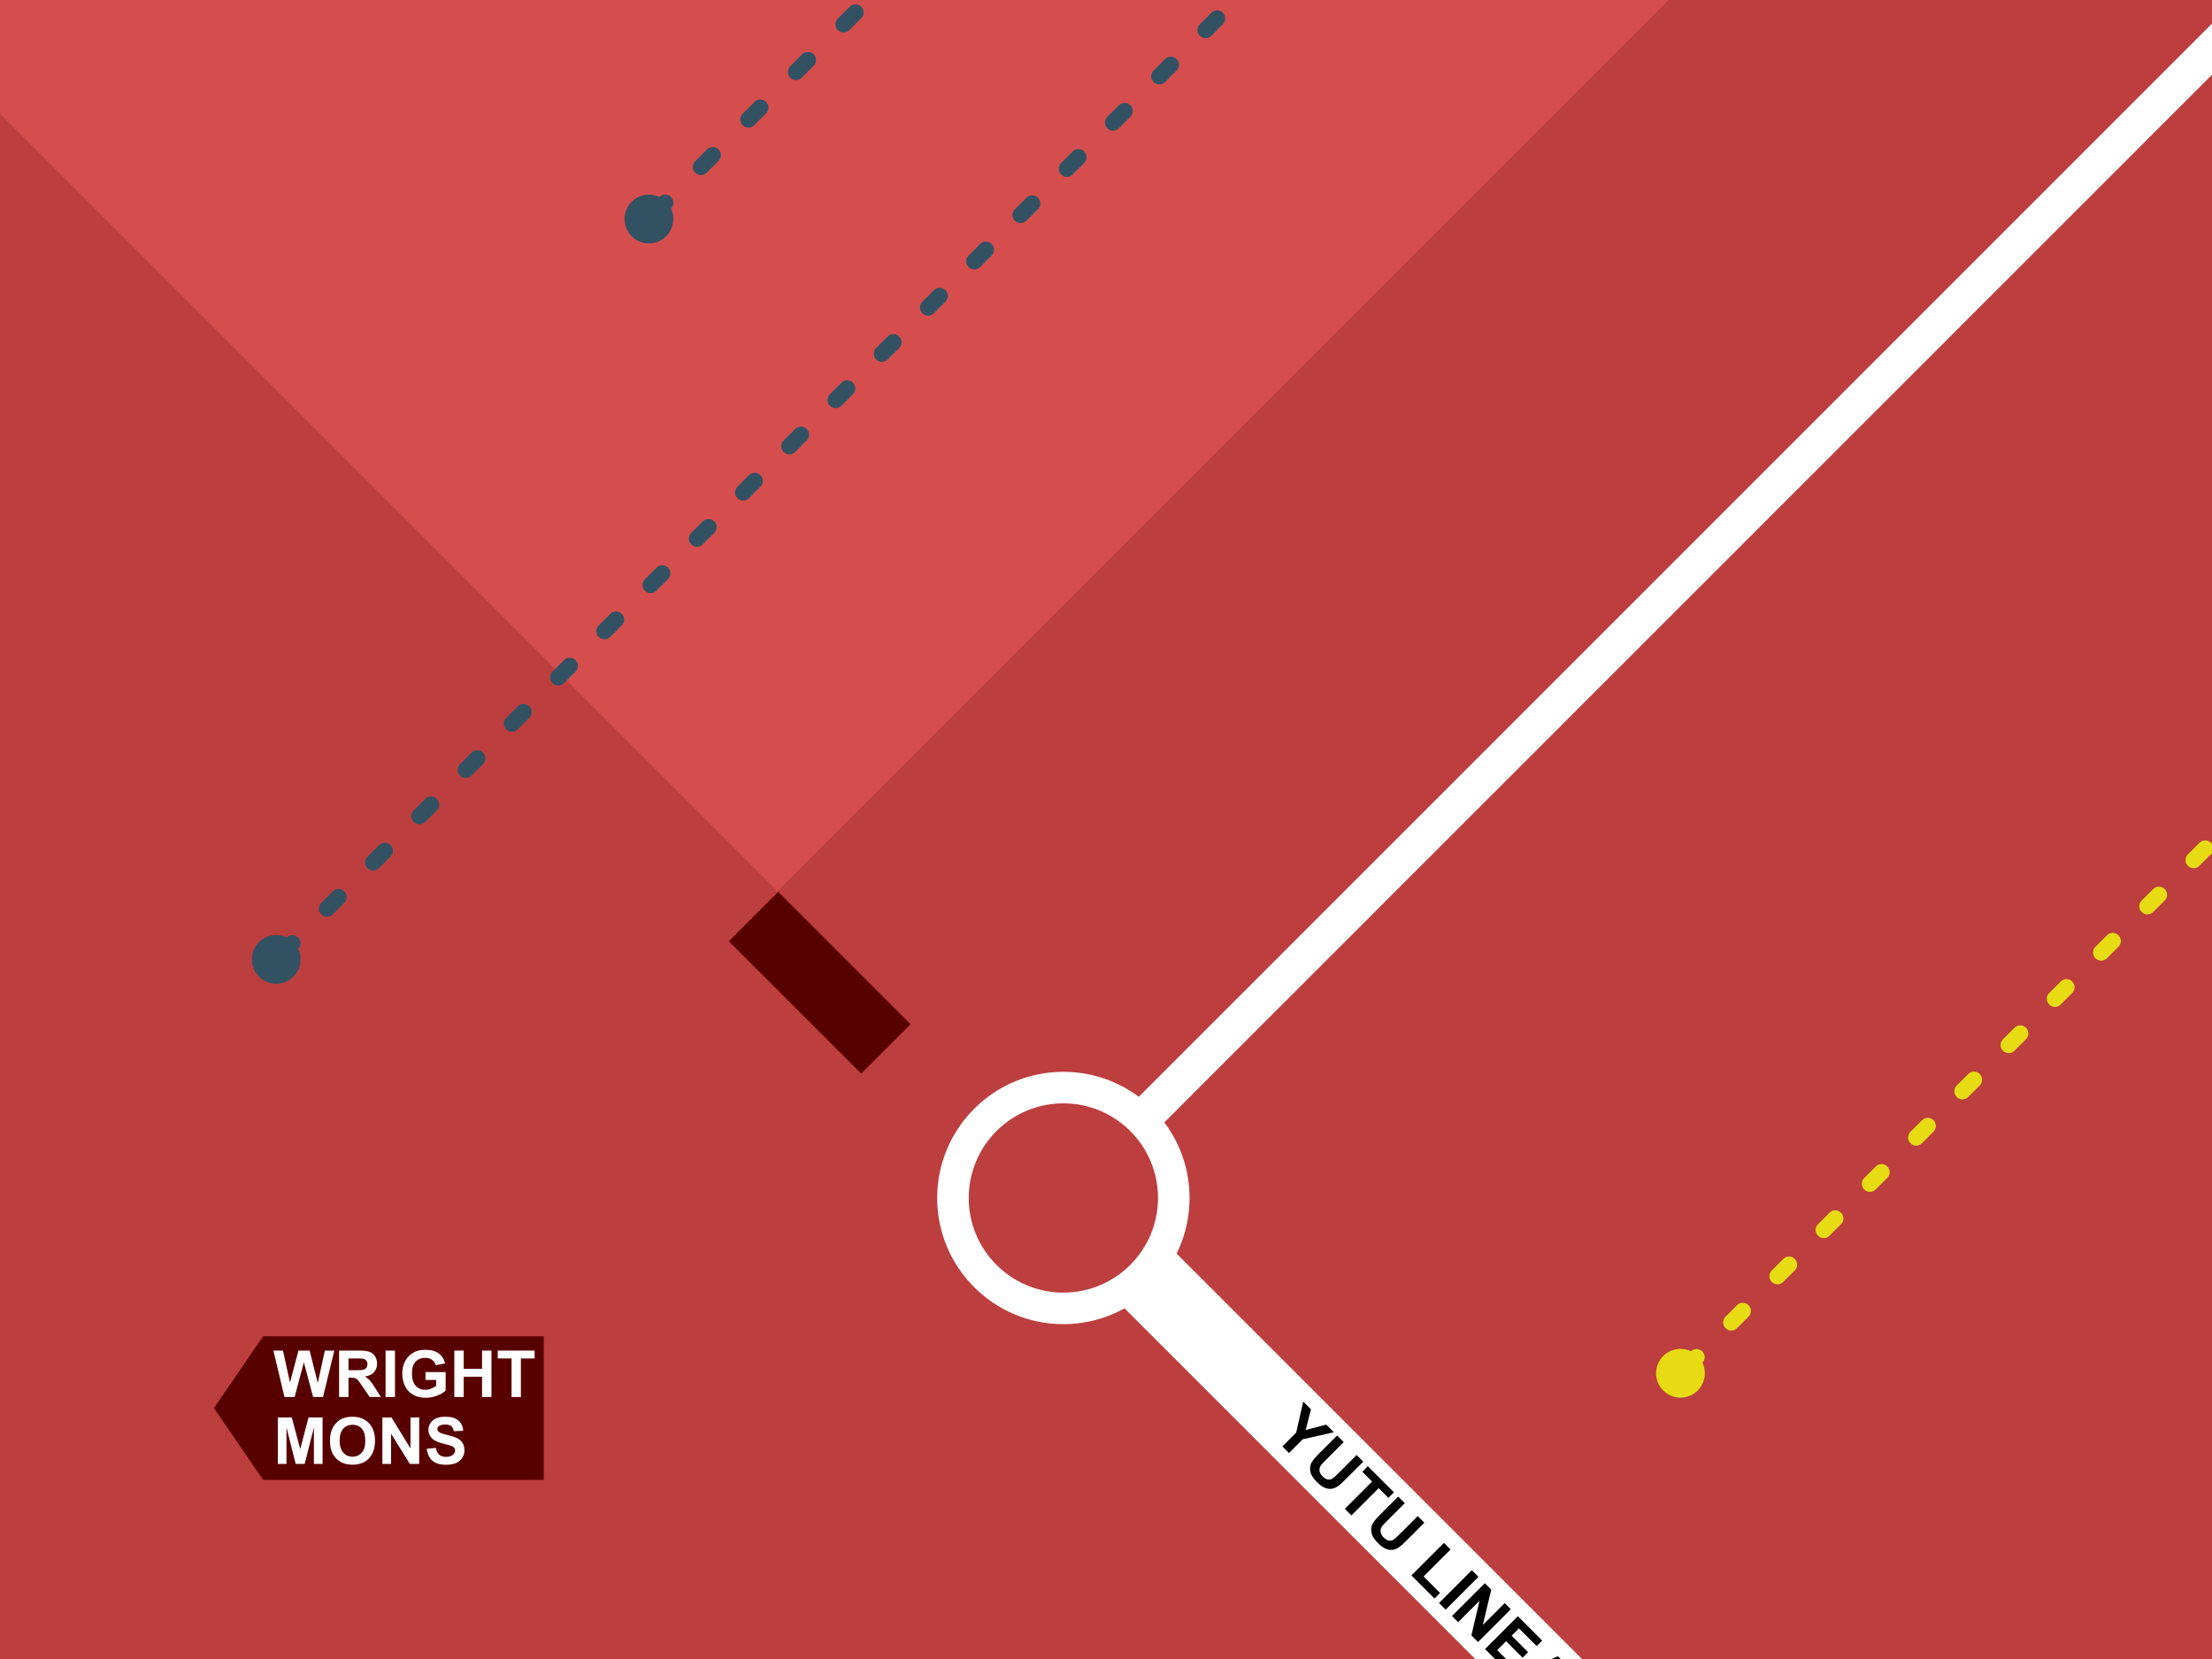 <?xml version="1.0" encoding="UTF-8" standalone="no"?>
<!DOCTYPE svg PUBLIC "-//W3C//DTD SVG 1.1//EN" "http://www.w3.org/Graphics/SVG/1.1/DTD/svg11.dtd">
<svg width="100%" height="100%" viewBox="0 0 1024 768" version="1.1" xmlns="http://www.w3.org/2000/svg" xmlns:xlink="http://www.w3.org/1999/xlink" xml:space="preserve" xmlns:serif="http://www.serif.com/" style="fill-rule:evenodd;clip-rule:evenodd;stroke-linejoin:round;stroke-miterlimit:2;">
    <rect x="-99.941" y="-43.886" width="1260.58" height="851.222" style="fill:rgb(189,62,62);"/>
    <g transform="matrix(0.159,-0.159,1.595,1.595,-308.15,33.852)">
        <rect x="766.269" y="328.349" width="143.708" height="38.411" style="fill:rgb(88,0,0);"/>
    </g>
    <g transform="matrix(0.904,0,0,1.731,-570.917,50.227)">
        <path d="M766.269,366.759L741.103,347.554L766.269,328.349L909.977,328.349L909.977,366.759L766.269,366.759Z" style="fill:rgb(88,0,0);"/>
    </g>
    <g transform="matrix(1,0,0,1,-5.346,142.678)">
        <g transform="matrix(0.772,0,0,0.772,271.502,256.683)">
            <path d="M292.89,125.395C334.651,125.395 368.555,159.3 368.555,201.06C368.555,242.821 334.651,276.725 292.89,276.725C251.13,276.725 217.225,242.821 217.225,201.06C217.225,159.3 251.13,125.395 292.89,125.395ZM292.89,144.312C324.211,144.312 349.639,169.74 349.639,201.06C349.639,232.381 324.211,257.809 292.89,257.809C261.57,257.809 236.141,232.381 236.141,201.06C236.141,169.74 261.57,144.312 292.89,144.312Z" style="fill:white;"/>
        </g>
        <g transform="matrix(0.036,0.036,-3.375,3.375,1981.45,-1091.76)">
            <rect x="109.816" y="274.672" width="328.67" height="158.424" style="fill:white;"/>
        </g>
        <g transform="matrix(1.412,1.412,-3.375,3.375,1207.82,-1811)">
            <rect x="109.816" y="274.672" width="328.67" height="158.424" style="fill:rgb(213,77,77);"/>
        </g>
        <g transform="matrix(0.707,0.707,-0.322,0.322,749.518,302.541)">
            <rect x="-51.3" y="519.576" width="502.73" height="76.742" style="fill:white;"/>
        </g>
    </g>
    <g transform="matrix(0.707,0.707,-0.707,0.707,757.463,346.096)">
        <g>
            <g transform="matrix(30,0,0,30,105.106,344.615)">
                <path d="M0.261,-0L0.261,-0.301L-0.001,-0.716L0.168,-0.716L0.336,-0.433L0.501,-0.716L0.668,-0.716L0.405,-0.3L0.405,-0L0.261,-0Z" style="fill-rule:nonzero;"/>
            </g>
            <g transform="matrix(30,0,0,30,125.115,344.615)">
                <path d="M0.072,-0.716L0.216,-0.716L0.216,-0.328C0.216,-0.267 0.218,-0.227 0.222,-0.208C0.228,-0.179 0.243,-0.156 0.266,-0.138C0.289,-0.12 0.321,-0.111 0.361,-0.111C0.402,-0.111 0.433,-0.12 0.454,-0.136C0.475,-0.153 0.487,-0.174 0.492,-0.198C0.496,-0.223 0.498,-0.263 0.498,-0.32L0.498,-0.716L0.643,-0.716L0.643,-0.34C0.643,-0.254 0.639,-0.193 0.631,-0.158C0.623,-0.122 0.609,-0.092 0.587,-0.068C0.567,-0.043 0.539,-0.024 0.503,-0.009C0.468,0.005 0.422,0.012 0.366,0.012C0.297,0.012 0.245,0.004 0.21,-0.011C0.175,-0.027 0.147,-0.048 0.126,-0.073C0.106,-0.098 0.092,-0.125 0.086,-0.152C0.076,-0.193 0.072,-0.254 0.072,-0.334L0.072,-0.716Z" style="fill-rule:nonzero;"/>
            </g>
            <g transform="matrix(30,0,0,30,146.78,344.615)">
                <path d="M0.234,-0L0.234,-0.595L0.021,-0.595L0.021,-0.716L0.59,-0.716L0.59,-0.595L0.378,-0.595L0.378,-0L0.234,-0Z" style="fill-rule:nonzero;"/>
            </g>
            <g transform="matrix(30,0,0,30,165.106,344.615)">
                <path d="M0.072,-0.716L0.216,-0.716L0.216,-0.328C0.216,-0.267 0.218,-0.227 0.222,-0.208C0.228,-0.179 0.243,-0.156 0.266,-0.138C0.289,-0.12 0.321,-0.111 0.361,-0.111C0.402,-0.111 0.433,-0.12 0.454,-0.136C0.475,-0.153 0.487,-0.174 0.492,-0.198C0.496,-0.223 0.498,-0.263 0.498,-0.32L0.498,-0.716L0.643,-0.716L0.643,-0.34C0.643,-0.254 0.639,-0.193 0.631,-0.158C0.623,-0.122 0.609,-0.092 0.587,-0.068C0.567,-0.043 0.539,-0.024 0.503,-0.009C0.468,0.005 0.422,0.012 0.366,0.012C0.297,0.012 0.245,0.004 0.21,-0.011C0.175,-0.027 0.147,-0.048 0.126,-0.073C0.106,-0.098 0.092,-0.125 0.086,-0.152C0.076,-0.193 0.072,-0.254 0.072,-0.334L0.072,-0.716Z" style="fill-rule:nonzero;"/>
            </g>
            <g transform="matrix(30,0,0,30,195.106,344.615)">
                <path d="M0.077,-0L0.077,-0.71L0.221,-0.71L0.221,-0.121L0.581,-0.121L0.581,-0L0.077,-0Z" style="fill-rule:nonzero;"/>
            </g>
            <g transform="matrix(30,0,0,30,213.431,344.615)">
                <rect x="0.068" y="-0.716" width="0.145" height="0.716" style="fill-rule:nonzero;"/>
            </g>
            <g transform="matrix(30,0,0,30,221.766,344.615)">
                <path d="M0.074,-0L0.074,-0.716L0.215,-0.716L0.508,-0.238L0.508,-0.716L0.642,-0.716L0.642,-0L0.497,-0L0.208,-0.467L0.208,-0L0.074,-0Z" style="fill-rule:nonzero;"/>
            </g>
            <g transform="matrix(30,0,0,30,243.431,344.615)">
                <path d="M0.073,-0L0.073,-0.716L0.604,-0.716L0.604,-0.595L0.217,-0.595L0.217,-0.436L0.577,-0.436L0.577,-0.315L0.217,-0.315L0.217,-0.121L0.617,-0.121L0.617,-0L0.073,-0Z" style="fill-rule:nonzero;"/>
            </g>
            <g transform="matrix(30,0,0,30,263.441,344.615)">
                <path d="M0.718,-0L0.561,-0L0.499,-0.163L0.212,-0.163L0.153,-0L0,-0L0.279,-0.716L0.432,-0.716L0.718,-0ZM0.452,-0.283L0.354,-0.549L0.257,-0.283L0.452,-0.283Z" style="fill-rule:nonzero;"/>
            </g>
        </g>
    </g>
    <g transform="matrix(1,0,0,1,-7.811,302.095)">
        <g>
            <g>
                <g transform="matrix(30,0,0,30,134.285,344.615)">
                    <path d="M0.174,-0L0.003,-0.716L0.151,-0.716L0.259,-0.224L0.39,-0.716L0.562,-0.716L0.688,-0.216L0.797,-0.716L0.943,-0.716L0.769,-0L0.616,-0L0.473,-0.535L0.331,-0L0.174,-0Z" style="fill:white;fill-rule:nonzero;"/>
                </g>
                <g transform="matrix(30,0,0,30,162.601,344.615)">
                    <path d="M0.073,-0L0.073,-0.716L0.377,-0.716C0.454,-0.716 0.509,-0.709 0.544,-0.696C0.579,-0.684 0.607,-0.661 0.627,-0.628C0.648,-0.595 0.659,-0.557 0.659,-0.515C0.659,-0.461 0.643,-0.417 0.611,-0.382C0.58,-0.347 0.533,-0.325 0.47,-0.316C0.501,-0.298 0.527,-0.278 0.547,-0.256C0.567,-0.234 0.595,-0.195 0.629,-0.14L0.717,-0L0.544,-0L0.439,-0.156C0.402,-0.211 0.377,-0.246 0.363,-0.261C0.35,-0.275 0.335,-0.285 0.32,-0.291C0.305,-0.296 0.28,-0.299 0.247,-0.299L0.218,-0.299L0.218,-0L0.073,-0ZM0.218,-0.413L0.325,-0.413C0.394,-0.413 0.437,-0.416 0.455,-0.422C0.472,-0.428 0.485,-0.438 0.495,-0.452C0.505,-0.466 0.51,-0.484 0.51,-0.506C0.51,-0.53 0.503,-0.549 0.49,-0.564C0.478,-0.579 0.459,-0.588 0.436,-0.592C0.424,-0.594 0.389,-0.595 0.331,-0.595L0.218,-0.595L0.218,-0.413Z" style="fill:white;fill-rule:nonzero;"/>
                </g>
                <g transform="matrix(30,0,0,30,184.266,344.615)">
                    <rect x="0.068" y="-0.716" width="0.145" height="0.716" style="fill:white;fill-rule:nonzero;"/>
                </g>
                <g transform="matrix(30,0,0,30,192.601,344.615)">
                    <path d="M0.406,-0.263L0.406,-0.384L0.717,-0.384L0.717,-0.099C0.687,-0.069 0.643,-0.043 0.585,-0.021C0.528,0.001 0.47,0.012 0.411,0.012C0.336,0.012 0.271,-0.003 0.215,-0.035C0.16,-0.066 0.118,-0.111 0.09,-0.169C0.062,-0.228 0.048,-0.292 0.048,-0.36C0.048,-0.435 0.063,-0.501 0.095,-0.559C0.126,-0.617 0.172,-0.661 0.232,-0.692C0.278,-0.716 0.335,-0.728 0.403,-0.728C0.492,-0.728 0.562,-0.709 0.611,-0.672C0.661,-0.635 0.694,-0.583 0.708,-0.518L0.564,-0.491C0.554,-0.526 0.535,-0.554 0.507,-0.574C0.48,-0.594 0.445,-0.604 0.403,-0.604C0.34,-0.604 0.29,-0.584 0.252,-0.544C0.215,-0.504 0.197,-0.445 0.197,-0.366C0.197,-0.281 0.216,-0.217 0.253,-0.175C0.291,-0.132 0.341,-0.111 0.402,-0.111C0.432,-0.111 0.462,-0.117 0.493,-0.129C0.523,-0.141 0.549,-0.155 0.571,-0.172L0.571,-0.263L0.406,-0.263Z" style="fill:white;fill-rule:nonzero;"/>
                </g>
                <g transform="matrix(30,0,0,30,215.936,344.615)">
                    <path d="M0.073,-0L0.073,-0.716L0.218,-0.716L0.218,-0.434L0.501,-0.434L0.501,-0.716L0.646,-0.716L0.646,-0L0.501,-0L0.501,-0.313L0.218,-0.313L0.218,-0L0.073,-0Z" style="fill:white;fill-rule:nonzero;"/>
                </g>
                <g transform="matrix(30,0,0,30,237.601,344.615)">
                    <path d="M0.234,-0L0.234,-0.595L0.021,-0.595L0.021,-0.716L0.59,-0.716L0.59,-0.595L0.378,-0.595L0.378,-0L0.234,-0Z" style="fill:white;fill-rule:nonzero;"/>
                </g>
                <g transform="matrix(30,0,0,30,134.285,375.596)">
                    <path d="M0.071,-0L0.071,-0.716L0.287,-0.716L0.417,-0.228L0.545,-0.716L0.762,-0.716L0.762,-0L0.628,-0L0.628,-0.563L0.486,-0L0.347,-0L0.205,-0.563L0.205,-0L0.071,-0Z" style="fill:white;fill-rule:nonzero;"/>
                </g>
                <g transform="matrix(30,0,0,30,159.276,375.596)">
                    <path d="M0.043,-0.354C0.043,-0.426 0.054,-0.488 0.076,-0.537C0.092,-0.574 0.115,-0.606 0.143,-0.635C0.171,-0.664 0.202,-0.686 0.235,-0.7C0.28,-0.719 0.331,-0.728 0.39,-0.728C0.495,-0.728 0.579,-0.695 0.643,-0.63C0.706,-0.564 0.738,-0.473 0.738,-0.357C0.738,-0.241 0.706,-0.151 0.644,-0.085C0.581,-0.02 0.497,0.012 0.392,0.012C0.285,0.012 0.201,-0.02 0.138,-0.085C0.075,-0.15 0.043,-0.24 0.043,-0.354ZM0.192,-0.358C0.192,-0.277 0.211,-0.216 0.249,-0.174C0.286,-0.132 0.333,-0.111 0.391,-0.111C0.449,-0.111 0.496,-0.132 0.533,-0.173C0.57,-0.215 0.588,-0.277 0.588,-0.36C0.588,-0.442 0.57,-0.504 0.534,-0.544C0.498,-0.584 0.451,-0.604 0.391,-0.604C0.332,-0.604 0.284,-0.584 0.247,-0.543C0.211,-0.502 0.192,-0.441 0.192,-0.358Z" style="fill:white;fill-rule:nonzero;"/>
                </g>
                <g transform="matrix(30,0,0,30,182.61,375.596)">
                    <path d="M0.074,-0L0.074,-0.716L0.215,-0.716L0.508,-0.238L0.508,-0.716L0.642,-0.716L0.642,-0L0.497,-0L0.208,-0.467L0.208,-0L0.074,-0Z" style="fill:white;fill-rule:nonzero;"/>
                </g>
                <g transform="matrix(30,0,0,30,204.276,375.596)">
                    <path d="M0.036,-0.233L0.177,-0.247C0.185,-0.199 0.202,-0.165 0.228,-0.143C0.254,-0.12 0.289,-0.109 0.333,-0.109C0.38,-0.109 0.415,-0.119 0.438,-0.139C0.462,-0.159 0.474,-0.182 0.474,-0.208C0.474,-0.225 0.469,-0.239 0.458,-0.251C0.449,-0.263 0.431,-0.273 0.407,-0.282C0.39,-0.288 0.351,-0.299 0.291,-0.313C0.214,-0.333 0.159,-0.356 0.128,-0.384C0.084,-0.424 0.062,-0.472 0.062,-0.528C0.062,-0.565 0.072,-0.599 0.093,-0.63C0.114,-0.662 0.143,-0.687 0.182,-0.703C0.221,-0.72 0.268,-0.728 0.323,-0.728C0.413,-0.728 0.481,-0.708 0.526,-0.669C0.571,-0.63 0.595,-0.577 0.598,-0.511L0.453,-0.505C0.447,-0.542 0.434,-0.568 0.413,-0.584C0.393,-0.6 0.362,-0.608 0.322,-0.608C0.28,-0.608 0.247,-0.6 0.223,-0.583C0.208,-0.571 0.2,-0.557 0.2,-0.538C0.2,-0.521 0.207,-0.507 0.222,-0.495C0.24,-0.479 0.284,-0.463 0.354,-0.447C0.425,-0.43 0.477,-0.413 0.51,-0.395C0.544,-0.377 0.57,-0.353 0.589,-0.322C0.609,-0.292 0.618,-0.254 0.618,-0.208C0.618,-0.167 0.607,-0.129 0.584,-0.093C0.561,-0.057 0.529,-0.031 0.487,-0.013C0.446,0.004 0.394,0.013 0.332,0.013C0.241,0.013 0.172,-0.008 0.123,-0.05C0.075,-0.092 0.046,-0.153 0.036,-0.233Z" style="fill:white;fill-rule:nonzero;"/>
                </g>
            </g>
        </g>
    </g>
    <g transform="matrix(0.707,-0.707,0.707,0.707,69.273,107.435)">
        <g transform="matrix(0.707,0.707,-0.707,0.707,26.984,-124.952)">
            <path d="M292.507,93.416C288.101,97.822 288.101,104.976 292.507,109.382C296.913,113.787 304.067,113.787 308.473,109.382C312.879,104.976 312.879,97.822 308.473,93.416C304.067,89.01 296.913,89.01 292.507,93.416Z" style="fill:rgb(50,82,99);"/>
            <path d="M307.941,99.27C306.472,100.739 304.087,100.739 302.619,99.27C301.15,97.801 301.15,95.417 302.619,93.948L305.372,91.195C306.84,89.726 309.225,89.726 310.694,91.195C312.162,92.664 312.162,95.048 310.694,96.517L307.941,99.27ZM327.212,79.999C325.743,81.467 323.358,81.467 321.89,79.999C320.421,78.53 320.421,76.145 321.89,74.677L327.396,69.171C328.865,67.702 331.249,67.702 332.718,69.171C334.187,70.639 334.187,73.024 332.718,74.492L327.212,79.999ZM349.235,57.975C347.767,59.444 345.382,59.444 343.913,57.975C342.445,56.507 342.445,54.122 343.913,52.653L349.42,47.147C350.888,45.678 353.273,45.678 354.742,47.147C356.21,48.616 356.21,51 354.742,52.469L349.235,57.975ZM371.259,35.951C369.791,37.42 367.406,37.42 365.938,35.951C364.469,34.482 364.469,32.098 365.938,30.629L371.444,25.123C372.912,23.654 375.297,23.654 376.766,25.123C378.234,26.591 378.234,28.976 376.766,30.445L371.259,35.951ZM393.284,13.926C391.816,15.395 389.431,15.395 387.962,13.926C386.494,12.458 386.494,10.073 387.962,8.604L393.468,3.098C394.937,1.63 397.322,1.63 398.79,3.098C400.259,4.567 400.259,6.952 398.79,8.42L393.284,13.926ZM415.308,-8.097C413.839,-6.629 411.455,-6.629 409.986,-8.097C408.517,-9.566 408.517,-11.951 409.986,-13.419L415.492,-18.925C416.961,-20.394 419.345,-20.394 420.814,-18.925C422.283,-17.457 422.283,-15.072 420.814,-13.603L415.308,-8.097ZM437.332,-30.121C435.863,-28.653 433.478,-28.653 432.01,-30.121C430.541,-31.59 430.541,-33.975 432.01,-35.443L437.516,-40.949C438.984,-42.418 441.369,-42.418 442.837,-40.949C444.306,-39.48 444.306,-37.096 442.837,-35.627L437.332,-30.121ZM459.356,-52.146C457.888,-50.677 455.503,-50.677 454.034,-52.146C452.566,-53.614 452.566,-55.999 454.034,-57.468L459.541,-62.974C461.009,-64.442 463.394,-64.442 464.862,-62.974C466.331,-61.505 466.331,-59.121 464.862,-57.652L459.356,-52.146ZM481.38,-74.17C479.911,-72.701 477.527,-72.701 476.058,-74.17C474.59,-75.638 474.59,-78.023 476.058,-79.491L481.564,-84.997C483.033,-86.466 485.417,-86.466 486.886,-84.997C488.355,-83.529 488.355,-81.144 486.886,-79.676L481.38,-74.17ZM503.405,-96.194C501.936,-94.725 499.551,-94.725 498.083,-96.194C496.614,-97.663 496.614,-100.047 498.083,-101.516L503.589,-107.022C505.057,-108.491 507.442,-108.491 508.91,-107.022C510.379,-105.553 510.379,-103.169 508.91,-101.7L503.405,-96.194ZM525.428,-118.218C523.96,-116.749 521.575,-116.749 520.106,-118.218C518.638,-119.686 518.638,-122.071 520.106,-123.54L525.613,-129.046C527.081,-130.514 529.466,-130.514 530.934,-129.046C532.403,-127.577 532.403,-125.193 530.934,-123.724L525.428,-118.218ZM547.452,-140.242C545.983,-138.773 543.599,-138.773 542.13,-140.242C540.662,-141.71 540.662,-144.095 542.13,-145.563L547.636,-151.07C549.105,-152.538 551.489,-152.538 552.958,-151.07C554.427,-149.601 554.427,-147.216 552.958,-145.748L547.452,-140.242ZM569.477,-162.266C568.008,-160.797 565.623,-160.797 564.155,-162.266C562.686,-163.735 562.686,-166.119 564.155,-167.588L569.661,-173.094C571.129,-174.563 573.514,-174.563 574.983,-173.094C576.451,-171.625 576.451,-169.241 574.983,-167.772L569.477,-162.266ZM591.501,-184.29C590.032,-182.822 587.647,-182.822 586.179,-184.29C584.71,-185.759 584.71,-188.144 586.179,-189.612L591.685,-195.118C593.153,-196.587 595.538,-196.587 597.007,-195.118C598.475,-193.65 598.475,-191.265 597.007,-189.796L591.501,-184.29ZM613.525,-206.314C612.056,-204.846 609.671,-204.846 608.203,-206.314C606.734,-207.783 606.734,-210.167 608.203,-211.636L613.709,-217.142C615.177,-218.611 617.562,-218.611 619.031,-217.142C620.499,-215.674 620.499,-213.289 619.031,-211.82L613.525,-206.314ZM635.549,-228.338C634.08,-226.87 631.696,-226.87 630.227,-228.338C628.758,-229.807 628.758,-232.192 630.227,-233.66L635.733,-239.166C637.202,-240.635 639.586,-240.635 641.055,-239.166C642.524,-237.698 642.524,-235.313 641.055,-233.845L635.549,-228.338ZM657.573,-250.362C656.104,-248.894 653.719,-248.894 652.251,-250.362C650.782,-251.831 650.782,-254.216 652.251,-255.684L655.004,-258.437C656.473,-259.906 658.857,-259.906 660.326,-258.437C661.794,-256.969 661.794,-254.584 660.326,-253.115L657.573,-250.362Z" style="fill:rgb(50,82,99);"/>
        </g>
    </g>
    <g transform="matrix(1.103,-1.103,0.707,0.707,-165.31,512.263)">
        <g transform="matrix(0.453,0.707,-0.453,0.707,307.103,-245.333)">
            <path d="M119.897,436.271C115.491,440.677 115.491,447.831 119.897,452.237C124.303,456.643 131.457,456.643 135.863,452.237C140.269,447.831 140.269,440.677 135.863,436.271C131.457,431.865 124.303,431.865 119.897,436.271Z" style="fill:rgb(50,82,99);"/>
            <path d="M135.331,442.125C133.862,443.594 131.477,443.594 130.009,442.125C128.54,440.657 128.54,438.272 130.009,436.803L132.686,434.126C134.155,432.657 136.539,432.657 138.008,434.126C139.477,435.595 139.477,437.979 138.008,439.448L135.331,442.125ZM154.073,423.383C152.604,424.852 150.22,424.852 148.751,423.383C147.282,421.914 147.282,419.53 148.751,418.061L154.106,412.706C155.574,411.238 157.959,411.238 159.428,412.706C160.896,414.175 160.896,416.56 159.428,418.028L154.073,423.383ZM175.493,401.963C174.025,403.431 171.64,403.431 170.171,401.963C168.703,400.494 168.703,398.11 170.171,396.641L175.526,391.286C176.994,389.818 179.379,389.818 180.848,391.286C182.316,392.755 182.316,395.14 180.848,396.608L175.493,401.963ZM196.913,380.543C195.444,382.012 193.059,382.012 191.591,380.543C190.122,379.075 190.122,376.69 191.591,375.221L196.946,369.866C198.415,368.397 200.8,368.397 202.268,369.866C203.737,371.335 203.737,373.719 202.268,375.188L196.913,380.543ZM218.333,359.123C216.864,360.592 214.48,360.592 213.011,359.123C211.542,357.654 211.542,355.27 213.011,353.801L218.366,348.446C219.834,346.978 222.219,346.978 223.688,348.446C225.156,349.915 225.156,352.3 223.688,353.768L218.333,359.123ZM239.752,337.704C238.283,339.173 235.899,339.173 234.43,337.704C232.961,336.235 232.961,333.851 234.43,332.382L239.785,327.027C241.254,325.559 243.638,325.559 245.107,327.027C246.575,328.496 246.575,330.881 245.107,332.349L239.752,337.704ZM261.172,316.284C259.704,317.752 257.319,317.752 255.85,316.284C254.382,314.815 254.382,312.43 255.85,310.962L261.205,305.607C262.674,304.139 265.058,304.139 266.527,305.607C267.995,307.076 267.995,309.46 266.527,310.929L261.172,316.284ZM282.592,294.864C281.123,296.333 278.739,296.333 277.27,294.864C275.801,293.395 275.801,291.011 277.27,289.542L282.624,284.188C284.093,282.719 286.478,282.719 287.946,284.188C289.415,285.656 289.415,288.041 287.946,289.51L282.592,294.864ZM304.011,273.445C302.543,274.913 300.158,274.913 298.689,273.445C297.221,271.976 297.221,269.591 298.689,268.123L304.044,262.768C305.513,261.299 307.898,261.299 309.366,262.768C310.835,264.236 310.835,266.621 309.366,268.09L304.011,273.445ZM325.431,252.025C323.963,253.493 321.578,253.493 320.109,252.025C318.641,250.556 318.641,248.172 320.109,246.703L325.465,241.348C326.933,239.879 329.318,239.879 330.786,241.348C332.255,242.816 332.255,245.201 330.786,246.67L325.431,252.025ZM346.851,230.605C345.382,232.073 342.998,232.073 341.529,230.605C340.061,229.136 340.061,226.752 341.529,225.283L346.884,219.928C348.353,218.459 350.738,218.459 352.206,219.928C353.675,221.396 353.675,223.781 352.206,225.25L346.851,230.605ZM368.272,209.184C366.803,210.653 364.419,210.653 362.95,209.184C361.481,207.715 361.481,205.331 362.95,203.862L368.305,198.507C369.774,197.039 372.158,197.039 373.627,198.507C375.095,199.976 375.095,202.361 373.627,203.829L368.272,209.184ZM389.691,187.765C388.223,189.233 385.838,189.233 384.369,187.765C382.901,186.296 382.901,183.911 384.369,182.443L389.725,177.088C391.193,175.619 393.578,175.619 395.046,177.088C396.515,178.556 396.515,180.941 395.046,182.41L389.691,187.765ZM411.111,166.345C409.643,167.813 407.258,167.813 405.789,166.345C404.321,164.876 404.321,162.491 405.789,161.023L411.145,155.667C412.613,154.199 414.998,154.199 416.467,155.667C417.935,157.136 417.935,159.521 416.467,160.989L411.111,166.345ZM432.53,144.926C431.062,146.394 428.677,146.394 427.208,144.926C425.74,143.457 425.74,141.072 427.208,139.604L432.563,134.249C434.032,132.78 436.416,132.78 437.885,134.249C439.354,135.718 439.354,138.102 437.885,139.571L432.53,144.926ZM453.95,123.506C452.482,124.974 450.097,124.974 448.628,123.506C447.16,122.037 447.16,119.652 448.628,118.184L453.984,112.828C455.452,111.36 457.837,111.36 459.306,112.828C460.774,114.297 460.774,116.682 459.306,118.15L453.95,123.506ZM475.371,102.085C473.902,103.554 471.517,103.554 470.049,102.085C468.58,100.617 468.58,98.232 470.049,96.763L475.404,91.408C476.873,89.94 479.257,89.94 480.726,91.408C482.194,92.877 482.194,95.261 480.726,96.73L475.371,102.085ZM496.791,80.665C495.322,82.134 492.937,82.134 491.469,80.665C490,79.197 490,76.812 491.469,75.343L496.824,69.988C498.292,68.52 500.677,68.52 502.146,69.988C503.614,71.457 503.614,73.842 502.146,75.31L496.791,80.665ZM518.211,59.245C516.742,60.714 514.357,60.714 512.889,59.245C511.42,57.777 511.42,55.392 512.889,53.923L518.244,48.568C519.713,47.1 522.097,47.1 523.566,48.568C525.034,50.037 525.034,52.422 523.566,53.89L518.211,59.245ZM539.63,37.826C538.161,39.295 535.777,39.295 534.308,37.826C532.84,36.357 532.84,33.973 534.308,32.504L539.663,27.149C541.132,25.68 543.517,25.68 544.985,27.149C546.454,28.617 546.454,31.002 544.985,32.471L539.63,37.826ZM561.05,16.406C559.581,17.875 557.197,17.875 555.728,16.406C554.259,14.937 554.259,12.553 555.728,11.084L561.083,5.729C562.551,4.261 564.936,4.261 566.405,5.729C567.873,7.198 567.873,9.583 566.405,11.051L561.05,16.406ZM582.47,-5.014C581.001,-3.545 578.616,-3.545 577.148,-5.014C575.679,-6.482 575.679,-8.867 577.148,-10.336L582.503,-15.691C583.971,-17.159 586.356,-17.159 587.825,-15.691C589.293,-14.222 589.293,-11.837 587.825,-10.369L582.47,-5.014ZM603.889,-26.433C602.421,-24.965 600.036,-24.965 598.568,-26.433C597.099,-27.902 597.099,-30.287 598.568,-31.755L603.923,-37.11C605.391,-38.579 607.776,-38.579 609.244,-37.11C610.713,-35.642 610.713,-33.257 609.244,-31.788L603.889,-26.433ZM625.309,-47.853C623.841,-46.385 621.456,-46.385 619.988,-47.853C618.519,-49.322 618.519,-51.707 619.988,-53.175L625.342,-58.53C626.811,-59.999 629.196,-59.999 630.664,-58.53C632.133,-57.062 632.133,-54.677 630.664,-53.208L625.309,-47.853ZM646.73,-69.274C645.261,-67.805 642.877,-67.805 641.408,-69.274C639.939,-70.742 639.939,-73.127 641.408,-74.596L646.763,-79.951C648.231,-81.419 650.616,-81.419 652.085,-79.951C653.553,-78.482 653.553,-76.097 652.085,-74.629L646.73,-69.274ZM668.149,-90.693C666.681,-89.225 664.296,-89.225 662.827,-90.693C661.359,-92.162 661.359,-94.547 662.827,-96.015L668.182,-101.37C669.651,-102.839 672.036,-102.839 673.504,-101.37C674.973,-99.902 674.973,-97.517 673.504,-96.048L668.149,-90.693ZM689.569,-112.113C688.101,-110.645 685.716,-110.645 684.247,-112.113C682.779,-113.582 682.779,-115.967 684.247,-117.435L686.925,-120.113C688.394,-121.581 690.778,-121.581 692.247,-120.113C693.716,-118.644 693.716,-116.26 692.247,-114.791L689.569,-112.113Z" style="fill:rgb(50,82,99);"/>
        </g>
    </g>
    <g transform="matrix(1.103,-1.103,0.707,0.707,484.933,703.79)">
        <g transform="matrix(0.453,0.707,-0.453,0.707,99.194,-840.554)">
            <path d="M770.14,627.797C765.734,632.203 765.734,639.357 770.14,643.763C774.546,648.169 781.7,648.169 786.106,643.763C790.512,639.357 790.512,632.203 786.106,627.797C781.7,623.392 774.546,623.392 770.14,627.797Z" style="fill:rgb(231,220,19);"/>
            <path d="M785.574,633.651C784.105,635.12 781.72,635.12 780.252,633.651C778.783,632.183 778.783,629.798 780.252,628.33L782.929,625.652C784.398,624.183 786.783,624.183 788.251,625.652C789.72,627.121 789.72,629.505 788.251,630.974L785.574,633.651ZM804.316,614.909C802.847,616.378 800.463,616.378 798.994,614.909C797.525,613.44 797.525,611.056 798.994,609.587L804.349,604.232C805.817,602.764 808.202,602.764 809.671,604.232C811.139,605.701 811.139,608.086 809.671,609.554L804.316,614.909ZM825.736,593.489C824.268,594.958 821.883,594.958 820.414,593.489C818.946,592.02 818.946,589.636 820.414,588.167L825.769,582.812C827.237,581.344 829.622,581.344 831.091,582.812C832.559,584.281 832.559,586.666 831.091,588.134L825.736,593.489ZM847.156,572.069C845.687,573.538 843.302,573.538 841.834,572.069C840.365,570.601 840.365,568.216 841.834,566.747L847.189,561.392C848.658,559.923 851.043,559.923 852.511,561.392C853.98,562.861 853.98,565.245 852.511,566.714L847.156,572.069ZM868.576,550.649C867.107,552.118 864.723,552.118 863.254,550.649C861.785,549.181 861.785,546.796 863.254,545.327L868.609,539.973C870.077,538.504 872.462,538.504 873.931,539.973C875.399,541.441 875.399,543.826 873.931,545.294L868.576,550.649ZM889.995,529.23C888.526,530.699 886.142,530.699 884.673,529.23C883.204,527.761 883.204,525.377 884.673,523.908L890.028,518.553C891.497,517.085 893.881,517.085 895.35,518.553C896.818,520.022 896.818,522.407 895.35,523.875L889.995,529.23ZM911.415,507.81C909.947,509.278 907.562,509.278 906.093,507.81C904.625,506.341 904.625,503.957 906.093,502.488L911.448,497.133C912.917,495.665 915.301,495.665 916.77,497.133C918.238,498.602 918.238,500.987 916.77,502.455L911.415,507.81ZM932.835,486.39C931.366,487.859 928.982,487.859 927.513,486.39C926.044,484.922 926.044,482.537 927.513,481.068L932.867,475.714C934.336,474.245 936.721,474.245 938.189,475.714C939.658,477.182 939.658,479.567 938.189,481.036L932.835,486.39ZM954.254,464.971C952.786,466.439 950.401,466.439 948.932,464.971C947.464,463.502 947.464,461.117 948.932,459.649L954.287,454.294C955.756,452.825 958.141,452.825 959.609,454.294C961.078,455.762 961.078,458.147 959.609,459.616L954.254,464.971ZM975.674,443.551C974.206,445.02 971.821,445.02 970.352,443.551C968.884,442.082 968.884,439.698 970.352,438.229L975.708,432.874C977.176,431.405 979.561,431.405 981.029,432.874C982.498,434.342 982.498,436.727 981.029,438.196L975.674,443.551ZM997.094,422.131C995.626,423.6 993.241,423.6 991.772,422.131C990.304,420.662 990.304,418.278 991.772,416.809L997.127,411.454C998.596,409.985 1000.98,409.985 1002.45,411.454C1003.92,412.923 1003.92,415.307 1002.45,416.776L997.094,422.131ZM1018.51,400.71C1017.05,402.179 1014.66,402.179 1013.19,400.71C1011.72,399.241 1011.72,396.857 1013.19,395.388L1018.55,390.033C1020.02,388.565 1022.4,388.565 1023.87,390.033C1025.34,391.502 1025.34,393.887 1023.87,395.355L1018.51,400.71ZM1039.93,379.291C1038.47,380.759 1036.08,380.759 1034.61,379.291C1033.14,377.822 1033.14,375.438 1034.61,373.969L1039.97,368.614C1041.44,367.145 1043.82,367.145 1045.29,368.614C1046.76,370.082 1046.76,372.467 1045.29,373.936L1039.93,379.291ZM1061.35,357.871C1059.89,359.339 1057.5,359.339 1056.03,357.871C1054.56,356.402 1054.56,354.018 1056.03,352.549L1061.39,347.194C1062.86,345.725 1065.24,345.725 1066.71,347.194C1068.18,348.662 1068.18,351.047 1066.71,352.515L1061.35,357.871ZM1082.77,336.452C1081.31,337.92 1078.92,337.92 1077.45,336.452C1075.98,334.983 1075.98,332.598 1077.45,331.13L1082.81,325.775C1084.28,324.306 1086.66,324.306 1088.13,325.775C1089.6,327.244 1089.6,329.628 1088.13,331.097L1082.77,336.452ZM1104.19,315.032C1102.73,316.5 1100.34,316.5 1098.87,315.032C1097.4,313.563 1097.4,311.178 1098.87,309.71L1104.23,304.355C1105.69,302.886 1108.08,302.886 1109.55,304.355C1111.02,305.823 1111.02,308.208 1109.55,309.676L1104.19,315.032ZM1125.61,293.611C1124.14,295.08 1121.76,295.08 1120.29,293.611C1118.82,292.143 1118.82,289.758 1120.29,288.289L1125.65,282.934C1127.12,281.466 1129.5,281.466 1130.97,282.934C1132.44,284.403 1132.44,286.788 1130.97,288.256L1125.61,293.611ZM1147.03,272.191C1145.57,273.66 1143.18,273.66 1141.71,272.191C1140.24,270.723 1140.24,268.338 1141.71,266.87L1147.07,261.515C1148.54,260.046 1150.92,260.046 1152.39,261.515C1153.86,262.983 1153.86,265.368 1152.39,266.836L1147.03,272.191ZM1168.45,250.771C1166.99,252.24 1164.6,252.24 1163.13,250.771C1161.66,249.303 1161.66,246.918 1163.13,245.449L1168.49,240.094C1169.96,238.626 1172.34,238.626 1173.81,240.094C1175.28,241.563 1175.28,243.948 1173.81,245.416L1168.45,250.771ZM1189.87,229.352C1188.4,230.821 1186.02,230.821 1184.55,229.352C1183.08,227.883 1183.08,225.499 1184.55,224.03L1189.91,218.675C1191.38,217.206 1193.76,217.206 1195.23,218.675C1196.7,220.144 1196.7,222.528 1195.23,223.997L1189.87,229.352ZM1211.29,207.932C1209.82,209.401 1207.44,209.401 1205.97,207.932C1204.5,206.464 1204.5,204.079 1205.97,202.61L1211.33,197.255C1212.8,195.787 1215.18,195.787 1216.65,197.255C1218.12,198.724 1218.12,201.109 1216.65,202.577L1211.29,207.932ZM1232.71,186.512C1231.24,187.981 1228.86,187.981 1227.39,186.512C1225.92,185.044 1225.92,182.659 1227.39,181.191L1232.75,175.836C1234.21,174.367 1236.6,174.367 1238.07,175.836C1239.54,177.304 1239.54,179.689 1238.07,181.157L1232.71,186.512ZM1254.13,165.093C1252.66,166.561 1250.28,166.561 1248.81,165.093C1247.34,163.624 1247.34,161.239 1248.81,159.771L1254.17,154.416C1255.63,152.947 1258.02,152.947 1259.49,154.416C1260.96,155.884 1260.96,158.269 1259.49,159.738L1254.13,165.093ZM1275.55,143.673C1274.08,145.141 1271.7,145.141 1270.23,143.673C1268.76,142.204 1268.76,139.819 1270.23,138.351L1275.59,132.996C1277.05,131.527 1279.44,131.527 1280.91,132.996C1282.38,134.464 1282.38,136.849 1280.91,138.318L1275.55,143.673ZM1296.97,122.252C1295.5,123.721 1293.12,123.721 1291.65,122.252C1290.18,120.784 1290.18,118.399 1291.65,116.93L1297.01,111.575C1298.47,110.107 1300.86,110.107 1302.33,111.575C1303.8,113.044 1303.8,115.429 1302.33,116.897L1296.97,122.252ZM1318.39,100.833C1316.92,102.301 1314.54,102.301 1313.07,100.833C1311.6,99.364 1311.6,96.979 1313.07,95.511L1318.42,90.156C1319.89,88.687 1322.28,88.687 1323.75,90.156C1325.22,91.624 1325.22,94.009 1323.75,95.478L1318.39,100.833ZM1339.81,79.413C1338.34,80.881 1335.96,80.881 1334.49,79.413C1333.02,77.944 1333.02,75.559 1334.49,74.091L1337.17,71.413C1338.64,69.945 1341.02,69.945 1342.49,71.413C1343.96,72.882 1343.96,75.267 1342.49,76.735L1339.81,79.413Z" style="fill:rgb(231,220,19);"/>
        </g>
    </g>
</svg>

